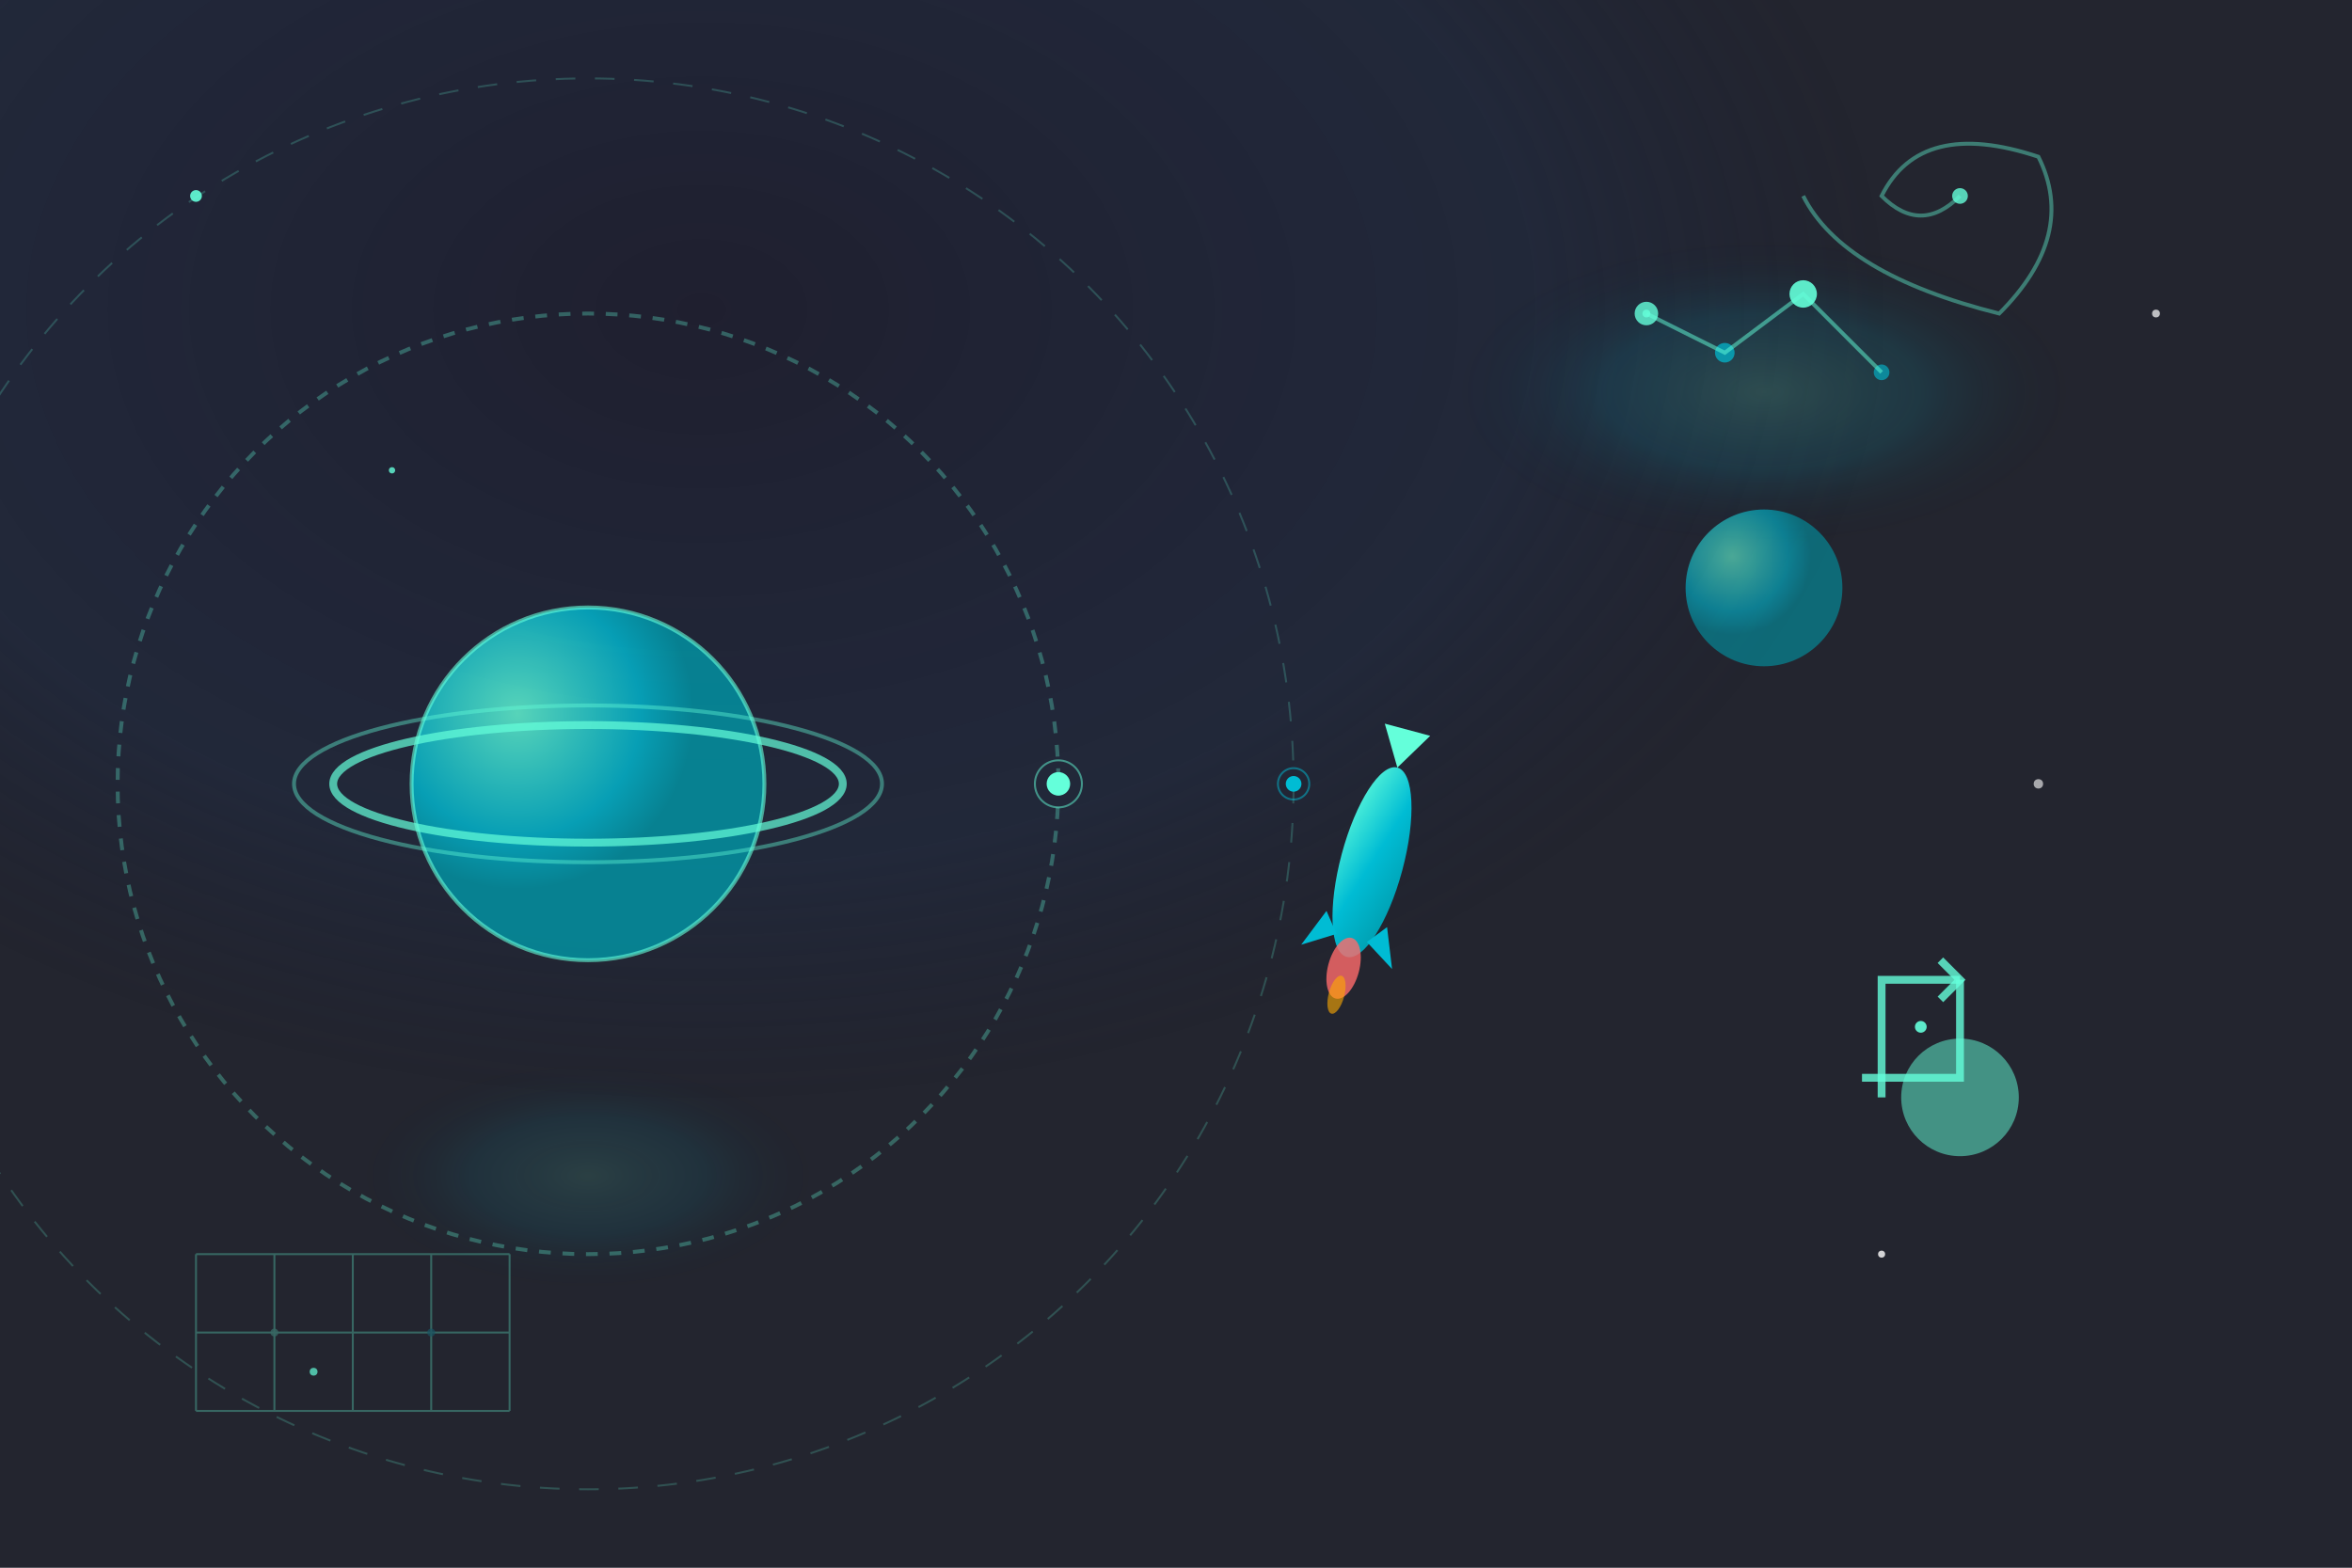 <svg width="600" height="400" viewBox="0 0 600 400" fill="none" xmlns="http://www.w3.org/2000/svg">
  <rect x="0" y="0" width="600" height="400" fill="#333333" stroke="none"/>
  <defs>
    <!-- Space gradient background -->
    <radialGradient id="spaceGradient" cx="0.3" cy="0.2">
      <stop offset="0%" stop-color="#1a1a2e" stop-opacity="0.8"/>
      <stop offset="70%" stop-color="#16213e" stop-opacity="0.6"/>
      <stop offset="100%" stop-color="#0a0e27" stop-opacity="0.4"/>
    </radialGradient>
    
    <!-- Planet gradient -->
    <radialGradient id="planetGradient" cx="0.3" cy="0.3">
      <stop offset="0%" stop-color="#64ffda"/>
      <stop offset="70%" stop-color="#00bcd4"/>
      <stop offset="100%" stop-color="#0097a7"/>
    </radialGradient>
    
    <!-- Rocket gradient -->
    <linearGradient id="rocketGradient" x1="0%" y1="0%" x2="100%" y2="100%">
      <stop offset="0%" stop-color="#64ffda"/>
      <stop offset="50%" stop-color="#00bcd4"/>
      <stop offset="100%" stop-color="#0097a7"/>
    </linearGradient>
    
    <!-- Nebula gradient -->
    <radialGradient id="nebulaGradient" cx="0.5" cy="0.5">
      <stop offset="0%" stop-color="#64ffda" stop-opacity="0.3"/>
      <stop offset="50%" stop-color="#00bcd4" stop-opacity="0.2"/>
      <stop offset="100%" stop-color="transparent"/>
    </radialGradient>
  </defs>
  
  <!-- Background space -->
  <rect width="600" height="400" fill="url(#spaceGradient)"/>
  
  <!-- Nebula clouds -->
  <ellipse cx="450" cy="100" rx="80" ry="40" fill="url(#nebulaGradient)" opacity="0.6"/>
  <ellipse cx="150" cy="300" rx="60" ry="30" fill="url(#nebulaGradient)" opacity="0.4"/>
  
  <!-- Star field -->
  <circle cx="50" cy="50" r="1.5" fill="#64ffda" opacity="0.9">
    <animate attributeName="opacity" values="0.3;1;0.3" dur="3s" repeatCount="indefinite"/>
  </circle>
  <circle cx="550" cy="80" r="1" fill="#ffffff" opacity="0.7">
    <animate attributeName="opacity" values="0.5;1;0.5" dur="2s" repeatCount="indefinite"/>
  </circle>
  <circle cx="100" cy="120" r="0.8" fill="#64ffda" opacity="0.8">
    <animate attributeName="opacity" values="0.4;0.9;0.4" dur="2.5s" repeatCount="indefinite"/>
  </circle>
  <circle cx="520" cy="200" r="1.2" fill="#ffffff" opacity="0.6">
    <animate attributeName="opacity" values="0.3;0.8;0.3" dur="3.5s" repeatCount="indefinite"/>
  </circle>
  <circle cx="80" cy="350" r="1" fill="#64ffda" opacity="0.7">
    <animate attributeName="opacity" values="0.4;1;0.4" dur="2.8s" repeatCount="indefinite"/>
  </circle>
  <circle cx="480" cy="320" r="0.9" fill="#ffffff" opacity="0.8">
    <animate attributeName="opacity" values="0.6;1;0.6" dur="2.2s" repeatCount="indefinite"/>
  </circle>
  
  <!-- Main planet -->
  <circle cx="150" cy="200" r="45" fill="url(#planetGradient)" opacity="0.8"/>
  <circle cx="150" cy="200" r="45" fill="none" stroke="#64ffda" stroke-width="1" opacity="0.6"/>
  
  <!-- Planet ring -->
  <ellipse cx="150" cy="200" rx="65" ry="15" fill="none" stroke="#64ffda" stroke-width="2" opacity="0.7"/>
  <ellipse cx="150" cy="200" rx="75" ry="20" fill="none" stroke="#64ffda" stroke-width="1" opacity="0.4"/>
  
  <!-- Smaller planets -->
  <circle cx="450" cy="150" r="20" fill="url(#planetGradient)" opacity="0.6"/>
  <circle cx="500" cy="280" r="15" fill="#64ffda" opacity="0.5"/>
  
  <!-- Rocket ship -->
  <g transform="translate(350, 220) rotate(15)">
    <!-- Rocket body -->
    <ellipse cx="0" cy="0" rx="8" ry="25" fill="url(#rocketGradient)"/>
    <!-- Rocket tip -->
    <path d="M0,-25 L-6,-35 L6,-35 Z" fill="#64ffda"/>
    <!-- Rocket fins -->
    <path d="M-8,15 L-12,25 L-4,20 Z" fill="#00bcd4"/>
    <path d="M8,15 L12,25 L4,20 Z" fill="#00bcd4"/>
    <!-- Rocket exhaust -->
    <ellipse cx="0" cy="28" rx="4" ry="8" fill="#ff6b6b" opacity="0.8">
      <animate attributeName="ry" values="8;12;8" dur="0.5s" repeatCount="indefinite"/>
    </ellipse>
    <ellipse cx="0" cy="35" rx="2" ry="5" fill="#ffaa00" opacity="0.6">
      <animate attributeName="ry" values="5;8;5" dur="0.3s" repeatCount="indefinite"/>
    </ellipse>
  </g>
  
  <!-- Orbital paths -->
  <circle cx="150" cy="200" r="120" fill="none" stroke="#64ffda" stroke-width="1" opacity="0.3" stroke-dasharray="3,3">
    <animateTransform attributeName="transform" type="rotate" values="0 150 200;360 150 200" dur="20s" repeatCount="indefinite"/>
  </circle>
  <circle cx="150" cy="200" r="180" fill="none" stroke="#64ffda" stroke-width="0.5" opacity="0.2" stroke-dasharray="5,5">
    <animateTransform attributeName="transform" type="rotate" values="0 150 200;-360 150 200" dur="30s" repeatCount="indefinite"/>
  </circle>
  
  <!-- Satellites -->
  <g transform-origin="150 200">
    <animateTransform attributeName="transform" type="rotate" values="0 150 200;360 150 200" dur="15s" repeatCount="indefinite"/>
    <circle cx="270" cy="200" r="3" fill="#64ffda"/>
    <circle cx="270" cy="200" r="6" fill="none" stroke="#64ffda" stroke-width="0.5" opacity="0.5"/>
  </g>
  
  <g transform-origin="150 200">
    <animateTransform attributeName="transform" type="rotate" values="180 150 200;540 150 200" dur="25s" repeatCount="indefinite"/>
    <circle cx="330" cy="200" r="2" fill="#00bcd4"/>
    <circle cx="330" cy="200" r="4" fill="none" stroke="#00bcd4" stroke-width="0.5" opacity="0.5"/>
  </g>
  
  <!-- Data visualization elements -->
  <g transform="translate(420, 80)">
    <!-- Data nodes -->
    <circle cx="0" cy="0" r="3" fill="#64ffda" opacity="0.8"/>
    <circle cx="20" cy="10" r="2.5" fill="#00bcd4" opacity="0.7"/>
    <circle cx="40" cy="-5" r="3.5" fill="#64ffda" opacity="0.9"/>
    <circle cx="60" cy="15" r="2" fill="#00bcd4" opacity="0.6"/>
    
    <!-- Connection lines -->
    <path d="M0,0 L20,10 L40,-5 L60,15" stroke="#64ffda" stroke-width="1" opacity="0.5" fill="none"/>
    
    <!-- Pulse animation along path -->
    <circle r="1" fill="#64ffda" opacity="0.8">
      <animateMotion dur="4s" repeatCount="indefinite" path="M0,0 L20,10 L40,-5 L60,15"/>
    </circle>
  </g>
  
  <!-- Business growth arrow -->
  <g transform="translate(480, 250)">
    <path d="M0,30 L0,0 L20,0" stroke="#64ffda" stroke-width="2" fill="none" opacity="0.8"/>
    <path d="M15,-5 L20,0 L15,5" stroke="#64ffda" stroke-width="2" fill="none" opacity="0.8"/>
    <path d="M-5,25 L20,25 L20,0" stroke="#64ffda" stroke-width="2" fill="none" opacity="0.8"/>
    <circle cx="10" cy="12" r="1.5" fill="#64ffda" opacity="0.9">
      <animate attributeName="cy" values="25;5;25" dur="2s" repeatCount="indefinite"/>
    </circle>
  </g>
  
  <!-- Galaxy spiral -->
  <g transform="translate(500, 50)">
    <path d="M0,0 Q-10,10 -20,0 Q-10,-20 20,-10 Q30,10 10,30 Q-30,20 -40,0" 
          stroke="#64ffda" stroke-width="1" fill="none" opacity="0.4"/>
    <circle cx="0" cy="0" r="2" fill="#64ffda" opacity="0.8">
      <animate attributeName="opacity" values="0.4;1;0.4" dur="3s" repeatCount="indefinite"/>
    </circle>
  </g>
  
  <!-- Technology grid -->
  <g transform="translate(50, 320)" opacity="0.3">
    <line x1="0" y1="0" x2="80" y2="0" stroke="#64ffda" stroke-width="0.5"/>
    <line x1="0" y1="20" x2="80" y2="20" stroke="#64ffda" stroke-width="0.5"/>
    <line x1="0" y1="40" x2="80" y2="40" stroke="#64ffda" stroke-width="0.5"/>
    <line x1="0" y1="0" x2="0" y2="40" stroke="#64ffda" stroke-width="0.5"/>
    <line x1="20" y1="0" x2="20" y2="40" stroke="#64ffda" stroke-width="0.5"/>
    <line x1="40" y1="0" x2="40" y2="40" stroke="#64ffda" stroke-width="0.5"/>
    <line x1="60" y1="0" x2="60" y2="40" stroke="#64ffda" stroke-width="0.5"/>
    <line x1="80" y1="0" x2="80" y2="40" stroke="#64ffda" stroke-width="0.5"/>
    
    <circle cx="20" cy="20" r="1" fill="#64ffda" opacity="0.8">
      <animate attributeName="opacity" values="0.4;1;0.4" dur="2s" repeatCount="indefinite"/>
    </circle>
    <circle cx="60" cy="20" r="1" fill="#00bcd4" opacity="0.7">
      <animate attributeName="opacity" values="0.3;0.9;0.3" dur="2.5s" repeatCount="indefinite"/>
    </circle>
  </g>
</svg>
